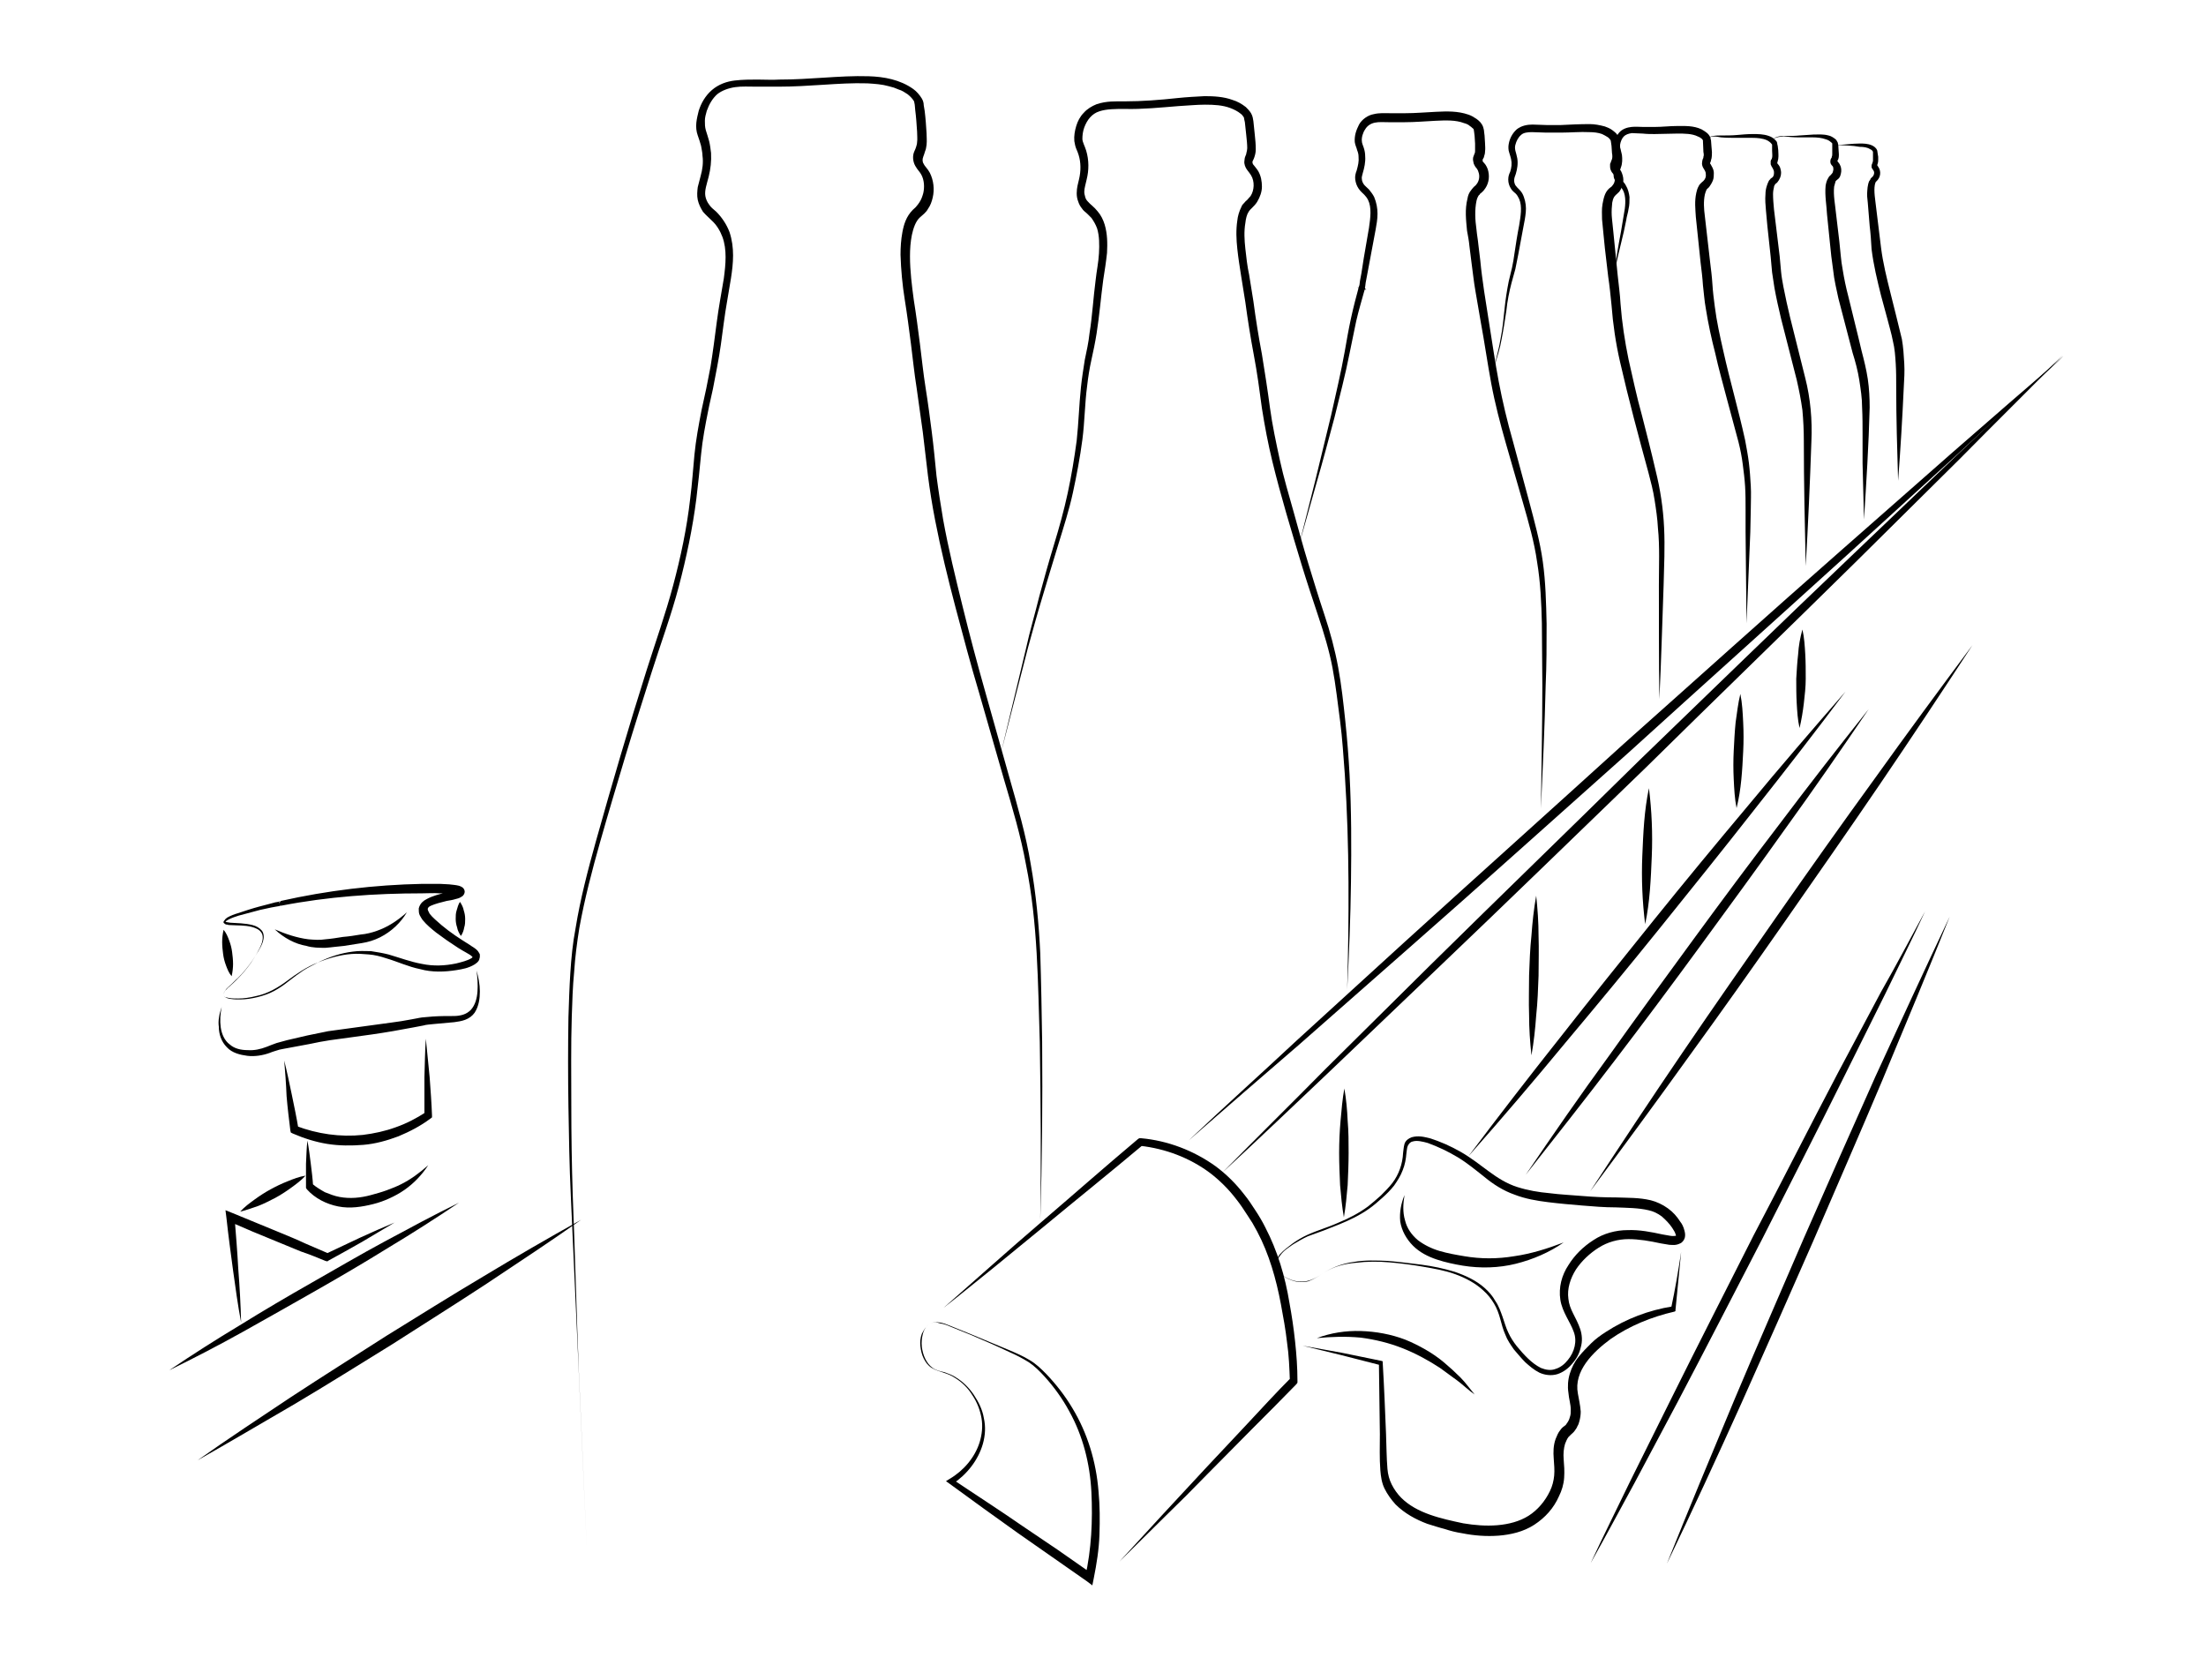 <?xml version="1.0" encoding="utf-8"?>
<!-- Generator: Adobe Illustrator 22.1.0, SVG Export Plug-In . SVG Version: 6.00 Build 0)  -->
<svg version="1.1" id="Слой_1" xmlns="http://www.w3.org/2000/svg" xmlns:xlink="http://www.w3.org/1999/xlink" x="0px" y="0px"
	 viewBox="0 0 465.7 354.7" enable-background="new 0 0 465.7 354.7" xml:space="preserve">
<g>
	<path d="M250.9,240.8c7.5-7.1,15.2-14,22.8-21.1l22.9-20.9c15.3-13.9,30.7-27.7,46-41.6c15.4-13.7,30.8-27.6,46.3-41.2l23.3-20.5
		c7.8-6.8,15.6-13.6,23.4-20.3c-7.5,7.1-15.2,14-22.8,21.1l-22.9,20.9c-15.3,13.9-30.7,27.7-46,41.6c-15.4,13.7-30.8,27.6-46.3,41.2
		l-23.3,20.5C266.5,227.2,258.7,234,250.9,240.8z"/>
</g>
<g>
	<path d="M258.1,247.5c7.2-7.3,14.6-14.6,21.8-21.9l22-21.8c14.7-14.5,29.5-28.8,44.2-43.3c14.8-14.3,29.6-28.7,44.5-42.9l22.4-21.4
		c7.5-7.1,15-14.2,22.5-21.2c-7.2,7.3-14.6,14.6-21.8,21.9l-22,21.8c-14.7,14.5-29.5,28.8-44.2,43.3c-14.8,14.3-29.6,28.7-44.5,42.9
		l-22.4,21.4C273.1,233.4,265.7,240.5,258.1,247.5z"/>
</g>
<g>
	<path d="M41.7,308.3c6.5-4.6,13.2-9,19.8-13.4c6.7-4.4,13.4-8.6,20.1-12.9c6.8-4.2,13.5-8.4,20.4-12.5c6.8-4.1,13.7-8.1,20.7-12
		c-6.5,4.6-13.2,9-19.8,13.4c-6.7,4.4-13.4,8.6-20.1,12.9c-6.8,4.2-13.5,8.4-20.4,12.5C55.5,300.3,48.6,304.4,41.7,308.3z"/>
</g>
<g>
	<path d="M35.7,289.3c4.9-3.3,9.9-6.5,14.9-9.5c5-3.1,10.1-6.1,15.2-9c5.1-2.9,10.2-5.9,15.4-8.7c5.2-2.8,10.4-5.6,15.7-8.2
		c-4.9,3.3-9.9,6.5-14.9,9.5c-5,3.1-10.1,6.1-15.2,9c-5.1,2.9-10.2,5.8-15.4,8.7C46.2,284,41,286.7,35.7,289.3z"/>
</g>
<g>
	<path d="M123.9,327.6l-1.7-37.6c-0.6-12.5-1.1-25-1.7-37.6c-0.3-6.3-0.4-12.5-0.5-18.8c-0.1-6.3-0.1-12.5,0-18.8
		c0.1-3.1,0.2-6.3,0.4-9.4c0.2-3.1,0.5-6.3,1.1-9.4c1-6.2,2.6-12.3,4.3-18.4c3.4-12.1,6.9-24.1,10.7-36.1c1.9-6,4-11.9,5.6-17.9
		c1.6-6,2.9-12.1,3.6-18.3c0.4-3.1,0.6-6.2,0.9-9.3c0.3-3.1,0.9-6.3,1.5-9.4c0.3-1.5,0.7-3.1,1-4.6c0.3-1.5,0.6-3,0.9-4.6
		c0.5-3.1,0.9-6.2,1.3-9.3c0.4-3.1,1-6.3,1.5-9.3c0.4-3,0.7-6.1-0.3-8.8c-0.5-1.3-1.2-2.5-2.3-3.5c-0.5-0.5-1.2-1.1-1.8-1.8
		c-0.5-0.8-0.9-1.6-1.1-2.5c-0.2-0.9-0.1-1.9,0-2.7c0.2-0.8,0.4-1.6,0.6-2.3c0.4-1.4,0.6-2.9,0.4-4.3c0-0.7-0.2-1.4-0.3-2.1
		c-0.2-0.7-0.4-1.4-0.7-2.2c-0.3-0.8-0.4-1.8-0.3-2.7c0.1-0.9,0.3-1.7,0.5-2.5c0.5-1.6,1.4-3.2,2.8-4.4c1.4-1.2,3.1-1.8,4.8-2
		c1.7-0.2,3.3-0.2,4.8-0.2c1.6,0,3.1,0.1,4.7,0c3.1,0,6.2-0.2,9.3-0.4c3.1-0.2,6.3-0.4,9.5-0.3c3.2,0.1,6.6,0.7,9.4,2.7
		c0.7,0.5,1.3,1.2,1.8,2c0.3,0.5,0.4,1,0.4,1.4c0.1,0.4,0.1,0.8,0.2,1.2c0.2,1.6,0.3,3.1,0.4,4.7c0,0.8,0.1,1.6,0,2.5
		c-0.1,0.5-0.1,0.9-0.3,1.3c-0.1,0.4-0.3,0.9-0.4,1.2c-0.2,0.5-0.2,1.1,0.1,1.5c0.2,0.5,0.9,1.1,1.3,1.9c0.8,1.6,1,3.5,0.6,5.2
		c-0.2,0.9-0.5,1.7-1,2.4c-0.2,0.4-0.5,0.7-0.8,1c-0.3,0.3-0.7,0.6-0.9,0.8c-0.9,0.8-1.4,2.3-1.7,3.7c-0.3,1.5-0.4,3-0.4,4.5
		c0,3.1,0.4,6.2,0.8,9.2c0.5,3.1,0.9,6.2,1.3,9.3c0.4,3.1,0.7,6.2,1.2,9.3c0.5,3.1,0.9,6.2,1.3,9.3c0.4,3.1,0.7,6.3,1,9.3
		c0.4,3.1,0.9,6.2,1.4,9.2c1.1,6.1,2.6,12.2,4.1,18.3c1.5,6.1,3.1,12.1,4.8,18.1l5.1,18.1c1.7,6,3.5,12.1,4.5,18.3
		c1.1,6.2,1.7,12.5,2,18.7c0.2,6.3,0.3,12.5,0.4,18.8c0.1,12.5,0,25.1-0.4,37.6c0.2-12.5,0.1-25.1-0.1-37.6
		c-0.4-12.5-0.4-25.1-2.9-37.4c-1.1-6.1-2.9-12.1-4.7-18.2l-5.2-18.1c-1.8-6-3.4-12.1-5-18.1c-1.6-6.1-3.1-12.2-4.3-18.4
		c-0.6-3.1-1.1-6.2-1.5-9.3c-0.4-3.1-0.7-6.2-1.1-9.3c-0.4-3.1-0.9-6.2-1.3-9.3c-0.5-3.1-0.8-6.2-1.2-9.3c-0.4-3.1-0.8-6.2-1.3-9.3
		c-0.5-3.1-0.8-6.3-0.9-9.5c0-1.6,0.1-3.2,0.4-4.8c0.3-1.6,0.8-3.3,2.2-4.7c0.3-0.3,0.6-0.5,0.8-0.8c0.2-0.2,0.4-0.5,0.6-0.8
		c0.4-0.6,0.6-1.2,0.8-1.9c0.3-1.3,0.2-2.8-0.4-3.9c-0.3-0.6-0.8-1-1.3-1.9c-0.5-0.9-0.6-2.1-0.2-3c0.2-0.4,0.3-0.7,0.4-1
		c0.1-0.3,0.2-0.7,0.2-1c0.1-0.6,0-1.4,0-2.2c-0.1-1.5-0.2-3.1-0.4-4.6c0-0.4-0.1-0.8-0.1-1.1c-0.1-0.4-0.1-0.7-0.2-0.8
		c-0.3-0.5-0.8-1-1.3-1.4c-0.6-0.4-1.2-0.8-1.9-1l-1-0.4l-1.1-0.3c-1.4-0.4-2.9-0.5-4.5-0.6c-3.1-0.1-6.2,0.1-9.3,0.3
		c-3.1,0.2-6.3,0.4-9.4,0.4c-1.6,0-3.2,0-4.7,0c-1.6,0-3.1-0.1-4.5,0.1c-1.4,0.2-2.8,0.7-3.8,1.5c-1,0.9-1.7,2.1-2.2,3.5
		c-0.2,0.7-0.4,1.4-0.4,2.1c0,0.7,0,1.3,0.2,2c0.2,0.7,0.5,1.5,0.7,2.3c0.2,0.8,0.3,1.7,0.4,2.5c0.1,1.7-0.1,3.4-0.5,5
		c-0.4,1.6-0.9,2.9-0.7,4.1c0.1,0.6,0.4,1.3,0.8,1.8c0.3,0.5,0.9,1,1.5,1.5c1.2,1.2,2.2,2.7,2.8,4.3c1.1,3.3,0.8,6.6,0.3,9.8
		c-0.5,3.2-1.1,6.2-1.5,9.3c-0.4,3.1-0.8,6.2-1.4,9.3c-0.3,1.6-0.6,3.1-0.9,4.7c-0.3,1.5-0.7,3-1,4.6c-0.6,3-1.2,6.1-1.5,9.2
		c-0.3,3.1-0.6,6.2-1,9.4c-0.8,6.3-2.1,12.4-3.7,18.5c-1.6,6.1-3.8,12-5.7,18c-1.9,6-3.8,11.9-5.6,17.9c-1.8,6-3.6,12-5.3,18
		c-1.7,6-3.3,12.1-4.4,18.2c-0.5,3.1-0.9,6.2-1.1,9.3c-0.3,3.1-0.4,6.2-0.5,9.4c-0.2,6.2-0.1,12.5-0.1,18.8c0,6.3,0.1,12.5,0.3,18.8
		c0.5,12.5,0.8,25.1,1.3,37.6L123.9,327.6z"/>
</g>
<g>
	<path d="M211.3,159l5.3-22.1c0.8-3.7,1.9-7.3,2.8-11c1-3.7,2-7.3,3.1-10.9c1.1-3.6,2.1-7.2,2.9-10.9c0.8-3.7,1.4-7.4,1.9-11.1
		c0.4-3.7,0.5-7.5,0.9-11.3c0.2-1.9,0.5-3.8,0.8-5.7c0.4-1.9,0.8-3.7,1-5.6c0.6-3.7,0.8-7.5,1.3-11.3c0.2-1.9,0.6-3.7,0.7-5.6
		c0.1-1.8,0.1-3.7-0.4-5.3c-0.3-0.8-0.7-1.5-1.2-2.2c-0.3-0.3-0.6-0.6-0.9-0.9c-0.3-0.3-0.8-0.6-1.1-1.1c-0.4-0.5-0.6-0.9-0.8-1.5
		c-0.2-0.5-0.3-1.1-0.3-1.7c0-1.2,0.3-2.1,0.5-3c0.4-1.7,0.4-3.5-0.1-5.1c-0.1-0.4-0.3-0.8-0.5-1.3c-0.2-0.5-0.3-1-0.4-1.6
		c-0.1-1.1,0.1-2.2,0.4-3.2c0.3-1,0.8-2,1.6-2.8c0.7-0.8,1.7-1.4,2.7-1.8c2.1-0.7,4-0.6,5.9-0.6c3.7,0,7.5-0.3,11.2-0.7
		c1.9-0.2,3.8-0.3,5.7-0.4c1.9,0,4,0.1,5.9,0.8c1,0.3,1.9,0.8,2.8,1.5c0.4,0.4,0.8,0.8,1.1,1.3c0.4,0.7,0.4,1.2,0.5,1.7
		c0.1,1,0.2,1.9,0.3,2.9c0.1,1,0.2,1.9,0.2,3c0,0.6-0.1,1.1-0.3,1.7c-0.1,0.3-0.2,0.5-0.3,0.7c-0.1,0.2-0.1,0.2-0.1,0.3
		c0,0.3,0.1,0.5,0.3,0.7c0.2,0.3,0.6,0.7,0.9,1.2c0.6,1,0.8,2.2,0.8,3.3c0,1.1-0.4,2.2-1,3.2c-0.3,0.5-0.7,0.9-1.1,1.3
		c-0.2,0.2-0.3,0.3-0.4,0.4c-0.1,0.1-0.2,0.3-0.3,0.4c-0.4,0.6-0.6,1.5-0.7,2.4c-0.3,1.7-0.2,3.6,0,5.4c0.2,1.8,0.4,3.7,0.8,5.5
		c0.3,1.9,0.6,3.8,0.9,5.6c0.5,3.8,1.1,7.5,1.8,11.2c0.6,3.7,1.2,7.5,1.7,11.3c0.5,3.7,1.3,7.4,2.1,11.1c0.8,3.7,1.9,7.3,2.9,10.9
		c1,3.6,2,7.3,3.1,10.9c1.1,3.6,2.2,7.2,3.4,10.8c1.2,3.6,2.2,7.3,2.9,11.1c0.7,3.8,1.1,7.5,1.5,11.3c0.4,3.8,0.7,7.6,0.9,11.3
		c0.4,7.6,0.4,15.2,0.3,22.7c-0.1,7.6-0.4,15.1-0.8,22.7c0.4-15.1,0.5-30.3-0.5-45.4c-0.3-3.8-0.5-7.5-1-11.3
		c-0.5-3.7-0.9-7.5-1.6-11.2c-0.7-3.7-1.8-7.3-3-10.9c-1.2-3.6-2.4-7.2-3.5-10.8c-2.2-7.3-4.4-14.5-6.2-21.9
		c-0.9-3.7-1.6-7.4-2.2-11.2c-0.5-3.8-1-7.5-1.7-11.2c-0.7-3.7-1.3-7.5-1.8-11.2c-0.3-1.9-0.6-3.7-0.9-5.6c-0.3-1.9-0.6-3.8-0.8-5.7
		c-0.2-1.9-0.3-3.9,0-5.9c0.1-1,0.4-2,0.9-3c0.1-0.3,0.3-0.5,0.5-0.7c0.2-0.2,0.4-0.5,0.6-0.6c0.3-0.3,0.5-0.6,0.8-0.9
		c0.8-1.2,0.9-3.1,0.1-4.4c-0.2-0.3-0.4-0.6-0.8-1.1c-0.4-0.5-0.7-1.3-0.6-1.9c0-0.3,0.1-0.8,0.2-1c0.1-0.3,0.2-0.4,0.2-0.6
		c0.1-0.4,0.2-0.8,0.2-1.1c0-0.8-0.1-1.8-0.2-2.7c-0.1-0.9-0.2-1.9-0.3-2.8c-0.1-0.4-0.2-0.9-0.2-1c-0.2-0.3-0.4-0.6-0.7-0.8
		c-0.6-0.5-1.4-0.9-2.2-1.2c-1.6-0.6-3.4-0.7-5.3-0.7c-1.8,0-3.7,0.2-5.6,0.3c-3.8,0.3-7.6,0.7-11.4,0.6c-1.9,0-3.8,0-5.3,0.5
		c-1.6,0.5-2.6,1.8-3.2,3.4c-0.3,0.8-0.4,1.7-0.4,2.4c0,0.7,0.5,1.5,0.8,2.5c0.6,2,0.6,4.1,0.1,6.1c-0.2,1-0.5,1.8-0.5,2.6
		c0,0.4,0.1,0.7,0.2,1.1c0.1,0.4,0.3,0.7,0.6,1c0.4,0.5,1.3,1.1,2,2c0.7,0.8,1.2,1.8,1.5,2.8c0.6,2,0.6,4,0.5,6
		c-0.2,1.9-0.5,3.8-0.8,5.7c-0.5,3.7-0.8,7.5-1.4,11.3c-0.3,1.9-0.7,3.8-1.1,5.6c-0.4,1.8-0.7,3.7-0.9,5.5c-0.5,3.7-0.5,7.5-1,11.3
		c-0.5,3.8-1.2,7.5-2,11.2c-0.8,3.7-2,7.4-3.1,11c-1.1,3.6-2.2,7.2-3.3,10.9c-1.1,3.6-2.1,7.3-3.1,10.9L211.3,159z"/>
</g>
<g>
	<path d="M274.3,114.8l3.4-13.5c1.1-4.5,2.2-9,3.3-13.6c1-4.5,2.1-9.1,2.9-13.6c0.4-2.3,0.8-4.6,1.3-6.9c0.5-2.3,1.1-4.6,1.7-6.8
		l1.3,0.4l0,0.1l0,0.1c1,0.3-1.6,0.1-1.3-0.1c0-0.2,0-0.2,0-0.2l0-0.1l0-0.1l0.1-0.4l0.1-0.8l0.3-1.6l0.5-3.2l1.1-6.4
		c0.3-2.1,0.6-4.3-0.2-5.9c-0.2-0.4-0.5-0.8-0.8-1.1c-0.3-0.3-0.8-0.7-1.2-1.3c-0.4-0.6-0.6-1.2-0.7-1.9c-0.1-0.7,0.1-1.4,0.3-1.9
		c0.3-1.1,0.5-1.9,0.4-2.9c0-0.5-0.1-0.9-0.3-1.4c-0.1-0.5-0.4-1-0.5-1.7c-0.1-1.4,0.3-2.5,0.9-3.7c0.6-1.1,1.9-2,3.1-2.2
		c1.2-0.3,2.4-0.2,3.5-0.2c1.1,0,2.1,0,3.2,0c2.1,0,4.3-0.2,6.5-0.3c2.2-0.1,4.5-0.2,6.8,0.6c0.6,0.2,1.1,0.5,1.7,0.9
		c0.3,0.2,0.5,0.4,0.8,0.7c0.1,0.1,0.2,0.3,0.3,0.4c0.1,0.2,0.2,0.3,0.3,0.6c0.1,0.4,0.2,0.7,0.2,1l0.1,0.8l0.1,1.6
		c0,0.6,0.1,1.1,0,1.8c0,0.4-0.1,0.7-0.2,1c0,0.2-0.1,0.3-0.2,0.5c-0.1,0.1-0.1,0.2-0.1,0.2c0,0,0,0.2,0,0.3c0,0.1,0.1,0.2,0.3,0.4
		c0.4,0.4,0.8,1.2,0.9,1.8c0.3,1.4,0,2.8-0.9,3.9c-0.2,0.3-0.5,0.5-0.7,0.7c-0.1,0.1-0.2,0.1-0.2,0.2c0,0.1-0.1,0.1-0.2,0.2
		c-0.2,0.3-0.4,0.7-0.5,1.2c-0.4,1.9-0.3,4,0,6.1c0.1,1.1,0.3,2.1,0.4,3.2l0.4,3.3c0.2,2.2,0.5,4.3,0.8,6.4l1,6.4
		c0.7,4.3,1.3,8.6,2.1,12.8c0.8,4.2,1.8,8.4,3,12.6l3.4,12.6c1.1,4.2,2.3,8.4,2.9,12.8c0.6,4.3,0.7,8.7,0.8,13.1c0,4.4,0,8.7-0.2,13
		c-0.2,8.7-0.6,17.4-1,26c0.1-8.7,0.3-17.4,0.3-26.1c0-4.3-0.1-8.7-0.1-13c-0.1-4.3-0.3-8.7-1-12.9c-0.6-4.3-1.8-8.4-3-12.6
		l-3.6-12.5c-1.2-4.2-2.3-8.4-3.1-12.7c-0.8-4.3-1.4-8.6-2.2-12.9l-1.1-6.4c-0.4-2.2-0.6-4.4-0.9-6.5l-0.4-3.2
		c-0.1-1.1-0.3-2.1-0.5-3.2c-0.2-2.2-0.5-4.4,0.1-6.8c0.1-0.6,0.3-1.2,0.8-1.8c0.2-0.3,0.5-0.6,0.7-0.8c0.2-0.1,0.3-0.3,0.4-0.4
		c0.5-0.6,0.7-1.5,0.5-2.3c-0.1-0.4-0.2-0.7-0.5-1.1c-0.2-0.2-0.4-0.5-0.6-1c-0.1-0.5-0.2-0.8-0.1-1.3c0.2-0.5,0.2-0.6,0.3-0.8
		c0.1-0.2,0.1-0.4,0.1-0.6c0-0.4,0-1,0-1.5l-0.1-1.6l-0.1-0.8c0-0.2-0.1-0.5-0.1-0.6c0,0,0-0.1-0.1-0.1c0-0.1-0.1-0.1-0.2-0.2
		c-0.1-0.1-0.3-0.3-0.5-0.4c-0.3-0.3-0.8-0.5-1.2-0.6c-1.8-0.7-3.9-0.6-6.1-0.5c-2.1,0.1-4.3,0.3-6.5,0.3c-1.1,0-2.2,0-3.3,0
		c-1.1,0-2.1-0.1-3,0.1c-0.9,0.2-1.6,0.7-2,1.4c-0.5,0.7-0.8,1.8-0.7,2.5c0,0.4,0.2,0.8,0.4,1.4c0.2,0.6,0.3,1.2,0.3,1.8
		c0.1,1.2-0.2,2.5-0.5,3.5c-0.1,0.5-0.3,0.9-0.2,1.3c0,0.4,0.2,0.8,0.4,1.1c0.2,0.3,0.6,0.6,1.1,1.1c0.4,0.5,0.8,1,1.1,1.6
		c0.5,1.2,0.7,2.4,0.7,3.5c0,1.2-0.2,2.3-0.4,3.4l-1.2,6.4l-0.6,3.2l-0.3,1.6l-0.1,0.8l-0.1,0.4l0,0.1l0,0c0,0,0,0,0-0.1
		c0.2-0.1-2.2-0.4-1.3-0.1c0,0,0,0,0,0l0-0.1l1.3,0.4c-0.6,2.2-1.3,4.5-1.8,6.7c-0.5,2.3-0.9,4.5-1.4,6.8c-0.9,4.6-2.1,9.1-3.2,13.6
		c-1.2,4.5-2.4,9-3.7,13.5L274.3,114.8z"/>
</g>
<g>
	<path d="M315.5,77.3c0.4-2,1-3.9,1.3-5.9c0.4-2,0.6-4,0.8-6c0.2-2,0.5-4,0.9-6l0.7-2.9c0.2-1,0.4-2,0.5-2.9c0.3-2,0.6-4,1-6
		c0.3-1.9,0.7-4,0-5.6c-0.2-0.4-0.4-0.8-0.7-1.1c-0.3-0.3-0.8-0.6-1.1-1.2c-0.3-0.5-0.5-1.1-0.5-1.8c0-0.7,0.2-1.2,0.4-1.6
		c0.3-0.9,0.4-1.8,0.2-2.7c-0.1-0.4-0.2-0.8-0.4-1.4c-0.2-0.5-0.2-1.3-0.1-1.8c0.2-1.1,0.7-2.2,1.7-3.1c1-0.8,2.3-1,3.3-1
		c1.1,0,2.1,0.1,3,0.1c1,0,2,0,3,0c2-0.1,4-0.2,6.1-0.2c1,0,2.1,0.2,3.2,0.5c0.5,0.2,1.1,0.4,1.6,0.8c0.5,0.4,1,0.7,1.3,1.5
		c0.2,0.5,0.2,0.7,0.2,1l0.1,0.8l0.1,1.5c0,0.5,0.1,1-0.1,1.7c-0.1,0.3-0.2,0.6-0.3,0.9c-0.1,0.1-0.1,0.2-0.1,0.2s0,0.1,0,0.1
		c0,0.1,0,0.1,0.1,0.2c0.1,0.2,0.3,0.4,0.5,0.7c0.3,0.6,0.5,1.3,0.5,1.9c0,0.6-0.2,1.3-0.5,1.9c-0.2,0.3-0.3,0.6-0.6,0.8
		c-0.1,0.1-0.2,0.2-0.3,0.3c-0.1,0.1-0.3,0.2-0.3,0.3c-0.4,0.3-0.7,1.3-0.7,2.1c-0.1,0.9-0.1,1.9,0,2.8c0.1,1,0.2,1.9,0.3,2.9l0.3,3
		l0.6,6c0.2,2,0.5,4,0.6,6c0.3,4,0.9,7.9,1.7,11.8c0.9,3.9,1.7,7.8,2.8,11.7c1,3.9,2,7.8,2.9,11.7c0.5,2,0.9,4,1.2,6
		c0.3,2,0.5,4,0.6,6.1c0.2,4.1,0,8.1-0.1,12.1c-0.3,8-0.5,16.1-0.9,24.1c-0.1-8.1-0.1-16.1-0.1-24.1c0-4,0.2-8.1-0.2-12
		c-0.1-2-0.4-4-0.7-5.9c-0.3-2-0.8-3.9-1.3-5.8c-2.1-7.7-4.2-15.5-6-23.4c-0.9-3.9-1.5-8-1.8-12c-0.2-2-0.4-4-0.7-6l-0.7-6l-0.3-3
		c-0.1-1-0.2-2-0.3-3.1c0-1-0.1-2.1,0.1-3.2c0.1-0.5,0.2-1.1,0.4-1.7c0.2-0.6,0.5-1.2,1.1-1.7c0.2-0.1,0.2-0.2,0.3-0.2
		c0.1-0.1,0.1-0.1,0.2-0.2c0.1-0.1,0.2-0.3,0.3-0.4c0.2-0.3,0.3-0.7,0.3-1c0-0.4-0.1-0.7-0.2-1c-0.1-0.1-0.2-0.3-0.4-0.5
		c-0.2-0.3-0.4-0.7-0.4-1.2c0-0.2,0-0.4,0-0.6c0.1-0.2,0.2-0.4,0.2-0.5c0.1-0.2,0.1-0.3,0.2-0.5c0.1-0.3,0.1-0.8,0-1.3l-0.1-1.5
		l-0.1-0.7c0-0.2-0.1-0.5-0.1-0.5c-0.1-0.1-0.3-0.5-0.7-0.7c-0.3-0.2-0.7-0.4-1.1-0.6c-0.8-0.3-1.8-0.4-2.7-0.4
		c-1.9-0.1-3.9,0.1-6,0.1c-1,0-2,0-3.1,0c-1,0-2-0.1-3-0.1c-0.9,0-1.8,0.1-2.3,0.6c-0.6,0.5-1,1.3-1.2,2.1c-0.1,0.4-0.1,0.7,0,1.2
		c0.1,0.4,0.3,1,0.4,1.6c0.2,1.1,0,2.3-0.3,3.3c-0.4,1-0.5,1.6-0.1,2.4c0.2,0.3,0.5,0.6,0.9,1c0.4,0.4,0.7,0.9,0.9,1.5
		c0.4,1.1,0.5,2.2,0.4,3.2c-0.1,1.1-0.3,2.1-0.5,3.1c-0.4,2-0.7,3.9-1.1,5.9c-0.2,1-0.4,2-0.6,3l-0.8,2.9c-0.5,1.9-0.9,3.9-1.1,5.9
		c-0.3,2-0.6,4-1,6C316.7,73.4,316.1,75.3,315.5,77.3z"/>
</g>
<g>
	<path d="M340.6,58.4c0.5-3.2,1-6.4,1.6-9.5l0.4-2.4c0.1-0.8,0.3-1.6,0.4-2.4c0.2-1.5,0.2-3.2-0.6-4.3c-0.2-0.3-0.4-0.5-0.8-0.8
		c-0.3-0.3-0.6-0.8-0.8-1.2c-0.2-0.5-0.2-1-0.1-1.5c0.1-0.5,0.2-0.8,0.3-1.2c0.2-0.7,0.2-1.4,0.1-2.1c-0.1-0.4-0.2-0.7-0.3-1.1
		c-0.1-0.4-0.2-1-0.1-1.4c0.1-0.9,0.5-1.8,1.1-2.5c0.7-0.8,1.7-1.1,2.6-1.2c0.9-0.1,1.7,0,2.5,0c0.8,0,1.6,0,2.4,0
		c1.6,0,3.2-0.2,4.8-0.2c1.6,0,3.4-0.1,5.1,0.7c0.4,0.2,0.8,0.5,1.2,0.8c0.2,0.2,0.4,0.4,0.5,0.6c0,0.1,0.1,0.1,0.1,0.2
		c0.1,0.1,0.1,0.2,0.1,0.3c0,0.2,0.1,0.3,0.1,0.4c0.1,0.9,0.1,1.7,0.2,2.5c0,0.4,0,0.9-0.1,1.4c-0.1,0.2-0.1,0.5-0.2,0.7
		c-0.1,0.2,0,0.1-0.1,0.2c0,0.1,0,0,0,0.1c0.1,0.1,0.2,0.3,0.3,0.5c0.3,0.5,0.5,1,0.5,1.5c0,0.5,0,1.1-0.2,1.6
		c-0.2,0.5-0.5,1-0.8,1.4c-0.5,0.5-0.5,0.4-0.6,0.7c-0.1,0.2-0.2,0.5-0.3,0.9c-0.3,1.4-0.2,3,0,4.5l1.1,9.6c0.2,1.6,0.4,3.2,0.5,4.8
		c0.1,1.6,0.3,3.2,0.5,4.7c0.4,3.2,1.1,6.3,1.8,9.4c1.4,6.3,3.2,12.4,4.6,18.8c0.3,1.6,0.6,3.2,0.8,4.8c0.2,1.6,0.3,3.2,0.4,4.9
		c0.1,1.6,0,3.3,0,4.9l-0.1,4.8c-0.3,6.4-0.5,12.9-0.8,19.3c-0.1-6.4-0.1-12.9-0.2-19.3l0-4.8c0-1.6,0-3.2-0.1-4.8
		c-0.1-1.6-0.3-3.2-0.5-4.7c-0.2-1.6-0.5-3.1-0.9-4.7c-0.8-3.1-1.7-6.2-2.5-9.3c-0.8-3.1-1.7-6.2-2.4-9.4c-0.8-3.1-1.5-6.3-2-9.5
		c-0.3-1.6-0.4-3.3-0.6-4.9c-0.1-1.6-0.3-3.2-0.5-4.8l-1-9.6c-0.1-1.7-0.3-3.3,0.1-5.1c0.1-0.4,0.2-0.9,0.5-1.4c0.2-0.5,0.9-1,1-1.1
		c0.4-0.4,0.6-0.9,0.5-1.5c0-0.3-0.1-0.5-0.2-0.7l-0.3-0.5c-0.2-0.3-0.3-0.7-0.3-1c0-0.3,0.1-0.8,0.2-1c0.1-0.1,0.1-0.3,0.1-0.4
		c0.1-0.2,0.1-0.6,0-1c0-0.8-0.1-1.6-0.1-2.3c0.1-0.3-0.5-0.8-1.1-1c-1.2-0.6-2.8-0.6-4.3-0.6c-1.6,0-3.2,0.1-4.8,0.1
		c-0.8,0-1.6,0-2.5-0.1c-0.8,0-1.6-0.1-2.3-0.1c-0.7,0.1-1.3,0.3-1.7,0.7c-0.4,0.4-0.7,1.1-0.8,1.8c-0.1,0.3,0,0.6,0.1,0.9
		c0.1,0.3,0.2,0.8,0.3,1.2c0.1,0.9,0.1,1.8-0.2,2.6c-0.3,0.9-0.5,1.4-0.3,2c0.1,0.3,0.2,0.6,0.5,0.8c0.3,0.3,0.6,0.6,0.8,1
		c0.5,0.8,0.7,1.7,0.8,2.5c0,0.9,0,1.7-0.2,2.5c-0.1,0.8-0.4,1.6-0.5,2.4l-0.5,2.4C342,52.1,341.3,55.2,340.6,58.4z"/>
</g>
<g>
	<path d="M360.2,29.4c0.4-0.4,0.9-0.6,1.5-0.7c0.6-0.1,1.1-0.1,1.7-0.1c1.1,0,2.2,0,3.3-0.1c1.1-0.1,2.2-0.2,3.3-0.2
		c1.1,0,2.3,0,3.4,0.4c0.6,0.2,1.1,0.5,1.6,1.1c0.1,0.1,0.2,0.4,0.2,0.6c0,0.2,0.1,0.3,0.1,0.5l0.1,0.8c0,0.6,0.1,1.1,0,1.8
		c0,0.2-0.1,0.3-0.1,0.5c-0.1,0.2-0.1,0.4-0.1,0.4c0,0,0,0.1,0,0.1c0,0,0,0,0.1,0.1c0.1,0.1,0.4,0.5,0.5,0.8
		c0.1,0.3,0.2,0.7,0.2,1.1c0,0.7-0.3,1.4-0.8,2c-0.1,0.1-0.3,0.3-0.4,0.3c0,0.1-0.1,0.1-0.1,0.2c-0.1,0.1-0.2,0.3-0.2,0.5
		c-0.1,0.4-0.2,0.9-0.2,1.5c0,1,0.1,2.1,0.2,3.2l0.4,3.3l0.8,6.6l0.3,3.3c0.1,1.1,0.3,2.1,0.5,3.2c0.4,2.1,0.9,4.3,1.4,6.4l3.2,12.8
		c1.1,4.3,1.5,8.9,1.3,13.3c-0.3,8.8-0.7,17.6-1.2,26.4c-0.2-8.8-0.4-17.6-0.4-26.4c0-2.2-0.1-4.3-0.3-6.5c-0.3-2.2-0.7-4.2-1.2-6.4
		L376,67.3c-0.5-2.1-1-4.3-1.4-6.5c-0.2-1.1-0.3-2.2-0.5-3.3c-0.1-1.1-0.2-2.2-0.3-3.3l-0.7-6.5l-0.3-3.3c-0.1-1.1-0.2-2.3-0.1-3.4
		c0-0.6,0.1-1.2,0.3-1.8c0.1-0.3,0.2-0.6,0.4-1c0.1-0.2,0.3-0.3,0.4-0.5c0.1-0.1,0.2-0.1,0.3-0.2c0.3-0.2,0.4-0.6,0.4-1
		c0-0.2,0-0.4-0.1-0.6c-0.1-0.2-0.1-0.3-0.3-0.6c-0.1-0.1-0.2-0.4-0.3-0.6c0-0.2,0-0.4,0-0.7c0.1-0.3,0.1-0.3,0.2-0.4
		c0-0.1,0.1-0.2,0.1-0.3c0.1-0.4,0-1,0-1.5l0-0.8c0-0.1,0-0.3,0-0.4c0-0.1,0-0.1-0.1-0.2c-0.2-0.3-0.6-0.6-1-0.8
		c-0.9-0.4-2-0.5-3.1-0.5c-1.1,0-2.2,0-3.3,0c-1.1,0-2.2,0-3.3-0.1C362.3,28.8,361.1,28.6,360.2,29.4z"/>
</g>
<g>
	<path d="M374.2,29.5c0.7-0.8,1.9-0.8,2.8-0.8c1,0,2,0,2.9-0.1l3-0.2c1,0,2-0.1,3.1,0.2c0.5,0.1,1,0.4,1.5,0.8
		c0.1,0.1,0.2,0.2,0.3,0.4c0,0.1,0.1,0.1,0.1,0.2c0.1,0.1,0.1,0.2,0.1,0.3c0.1,0.3,0.1,0.6,0.1,0.8c0,0.5,0.1,1,0.1,1.5
		c0,0.2,0,0.6-0.1,0.9c0,0.1-0.1,0.3-0.2,0.4c0,0.1,0,0,0,0.1c0,0.1,0,0,0.2,0.3c0.2,0.2,0.4,0.6,0.5,0.9c0.2,0.7,0.1,1.3-0.1,1.9
		c-0.1,0.3-0.3,0.6-0.6,0.8c-0.3,0.3-0.3,0.2-0.4,0.4c-0.1,0.3-0.2,0.7-0.3,1.1c-0.2,1.8,0.2,3.7,0.4,5.7l0.7,5.9c0.1,1,0.2,2,0.3,3
		c0.1,1,0.2,1.9,0.4,2.9c0.3,1.9,0.7,3.8,1.2,5.7c0.9,3.8,1.9,7.6,2.8,11.5c0.5,1.9,1,3.9,1.3,5.9c0.3,2,0.4,4.1,0.4,6
		c-0.2,7.9-0.7,15.8-1.2,23.7c-0.1-4-0.2-7.9-0.3-11.9l0-5.9c0-2,0-4-0.1-5.9c0-2-0.3-3.8-0.6-5.8c-0.3-1.9-0.8-3.8-1.4-5.7
		c-1-3.8-2-7.7-3-11.5c-0.4-1.9-0.9-3.9-1.1-5.9c-0.1-1-0.3-2-0.4-3l-0.3-2.9l-0.6-5.9c-0.1-2-0.5-4-0.3-6.1
		c0.1-0.5,0.2-1.1,0.6-1.7c0.1-0.3,0.6-0.6,0.6-0.7c0.1-0.1,0.2-0.2,0.3-0.4c0.1-0.3,0.2-0.7,0.1-1c0-0.2-0.1-0.3-0.2-0.4
		c-0.1-0.1-0.2-0.2-0.3-0.4c-0.1-0.2-0.1-0.4-0.1-0.6c0-0.2,0.1-0.5,0.2-0.6c0.1-0.1,0.1-0.2,0.1-0.3c0.1-0.2,0.1-0.3,0.1-0.6
		c0-0.5,0-1,0-1.5c0-0.2,0-0.5,0-0.7c0,0,0-0.1,0,0c0,0,0-0.1-0.1-0.1c0-0.1-0.1-0.1-0.2-0.2c-0.3-0.3-0.7-0.5-1.1-0.6
		c-0.8-0.3-1.8-0.4-2.8-0.4l-3,0c-1,0-2-0.1-3-0.2C376,28.9,375,28.8,374.2,29.5z"/>
</g>
<g>
	<path d="M387.6,30.6c1.7,0,3.3-0.3,5-0.3c0.8,0,1.7,0,2.6,0.4c0.4,0.2,0.9,0.5,1.1,1.1c0.1,0.5,0.1,0.9,0.2,1.3c0,0.2,0,0.4,0,0.6
		c0,0.2,0,0.5-0.1,0.8c0,0.1-0.1,0.3-0.1,0.3c0,0,0,0,0,0.1c0,0,0,0,0.2,0.3c0.7,1,0.5,2.3-0.4,3.1c-0.3,0.2-0.4,1.1-0.4,1.8
		c0,0.8,0.1,1.6,0.2,2.4l0.6,4.9c0.2,1.6,0.4,3.4,0.6,4.9c0.4,3.2,1.2,6.4,2,9.6l1.2,4.8c0.4,1.6,0.8,3.2,1.2,4.9
		c0.3,1.7,0.4,3.4,0.5,5.1c0.1,1.7,0,3.3-0.1,5c-0.3,6.6-0.7,13.2-1.2,19.8c-0.2-6.6-0.4-13.2-0.4-19.8c0-1.7,0-3.3-0.1-4.9
		c-0.1-1.6-0.2-3.2-0.6-4.8c-0.3-1.6-0.8-3.2-1.2-4.8l-1.3-4.8c-0.8-3.2-1.6-6.5-2-9.8c-0.1-1.7-0.2-3.3-0.4-4.9l-0.4-4.9
		c-0.1-0.8-0.2-1.7-0.1-2.6c0-0.4,0.1-0.9,0.2-1.4c0.1-0.2,0.1-0.5,0.3-0.7c0.1-0.1,0.2-0.3,0.2-0.4c0.1-0.1,0.3-0.3,0.3-0.3
		c0.4-0.3,0.6-1,0.3-1.4l-0.2-0.3c-0.1-0.1-0.2-0.3-0.2-0.5c0-0.2,0-0.4,0.1-0.6c0.1-0.2,0.1-0.2,0.1-0.3c0.1-0.2,0.1-0.3,0.1-0.4
		l0-0.6c0-0.4,0-0.8,0-1.2c0-0.2-0.3-0.5-0.6-0.6c-0.6-0.4-1.4-0.5-2.2-0.5C391,30.7,389.3,30.7,387.6,30.6z"/>
</g>
<g>
	<path d="M406.4,192.4c-2.7,5.8-5.6,11.6-8.4,17.4l-8.6,17.3c-5.7,11.5-11.6,23-17.4,34.5c-5.9,11.4-11.8,22.9-17.8,34.3l-9.1,17.1
		c-3.1,5.7-6.1,11.3-9.3,17c2.7-5.8,5.6-11.6,8.4-17.4l8.6-17.3c5.7-11.5,11.6-23,17.4-34.5c6-11.4,11.8-22.9,17.8-34.3l9.1-17.1
		C400.3,203.8,403.3,198.1,406.4,192.4z"/>
</g>
<g>
	<path d="M411.6,193.5c-4.6,11.5-9.4,23-14.2,34.5c-4.8,11.4-9.8,22.8-14.7,34.2c-5,11.4-10,22.7-15.1,34.1
		c-5.1,11.3-10.3,22.6-15.7,33.8c4.6-11.5,9.4-23,14.2-34.5c4.8-11.4,9.8-22.8,14.7-34.2c5-11.4,10-22.7,15.1-34.1
		C401.1,216,406.3,204.7,411.6,193.5z"/>
</g>
<g>
	<path d="M335.7,251.5c6.4-9.8,12.9-19.6,19.5-29.3c6.6-9.7,13.3-19.3,20-28.9c6.7-9.6,13.5-19.2,20.4-28.7
		c6.8-9.5,13.8-19,20.8-28.4c-6.4,9.8-12.9,19.6-19.5,29.3c-6.6,9.7-13.3,19.3-20,28.9c-6.7,9.6-13.5,19.2-20.4,28.7
		C349.6,232.7,342.7,242.1,335.7,251.5z"/>
</g>
<g>
	<path d="M322.1,248c5.7-8.4,11.5-16.8,17.5-25c5.9-8.3,11.9-16.5,17.9-24.7c6-8.2,12.1-16.4,18.3-24.5c6.1-8.1,12.4-16.2,18.7-24.1
		c-5.7,8.4-11.5,16.8-17.5,25.1c-5.9,8.3-11.9,16.5-17.9,24.7c-6,8.2-12.1,16.4-18.3,24.5C334.7,232,328.4,240,322.1,248z"/>
</g>
<g>
	<path d="M310,244.1c6.3-8.4,12.8-16.8,19.3-25c6.5-8.3,13.1-16.5,19.7-24.7c6.6-8.2,13.3-16.3,20.1-24.4c6.7-8.1,13.6-16.1,20.5-24
		c-6.3,8.4-12.8,16.8-19.3,25c-6.5,8.3-13.1,16.5-19.7,24.7c-6.6,8.2-13.3,16.3-20.1,24.4C323.8,228.2,317,236.2,310,244.1z"/>
</g>
<g>
	<path d="M283.8,229.8c0.4,2.3,0.6,4.5,0.7,6.8c0.2,2.3,0.2,4.5,0.2,6.8c0,2.3-0.1,4.5-0.2,6.8c-0.2,2.3-0.4,4.5-0.8,6.8
		c-0.4-2.3-0.6-4.5-0.8-6.8c-0.1-2.3-0.2-4.5-0.2-6.8c0-2.3,0.1-4.5,0.3-6.8C283.2,234.3,283.4,232,283.8,229.8z"/>
</g>
<g>
	<path d="M324.3,189.1c0.3,2.8,0.5,5.6,0.5,8.5c0.1,2.8,0,5.6,0,8.4c-0.1,2.8-0.2,5.6-0.5,8.4c-0.2,2.8-0.5,5.6-1,8.4
		c-0.3-2.8-0.5-5.6-0.5-8.5c-0.1-2.8,0-5.6,0-8.4c0.1-2.8,0.2-5.6,0.5-8.4C323.5,194.7,323.8,191.9,324.3,189.1z"/>
</g>
<g>
	<path d="M348.1,166.4c0.3,2.4,0.5,4.8,0.6,7.2c0.1,2.4,0.1,4.8,0,7.2c-0.1,2.4-0.2,4.8-0.4,7.2c-0.2,2.4-0.5,4.8-1,7.1
		c-0.3-2.4-0.5-4.8-0.6-7.2c-0.1-2.4-0.1-4.8,0-7.2c0.1-2.4,0.2-4.8,0.4-7.2C347.3,171.1,347.6,168.8,348.1,166.4z"/>
</g>
<g>
	<path d="M367.4,146.5c0.4,2,0.5,4,0.6,6.1c0.1,2,0.1,4,0,6c-0.1,2-0.2,4-0.4,6c-0.2,2-0.5,4-1,6c-0.4-2-0.5-4-0.6-6.1
		c-0.1-2-0.1-4,0-6c0.1-2,0.2-4,0.4-6C366.7,150.5,366.9,148.5,367.4,146.5z"/>
</g>
<g>
	<path d="M380.5,132.9c0.4,1.7,0.5,3.5,0.6,5.2c0.1,1.7,0.1,3.5,0.1,5.2c0,1.7-0.2,3.5-0.4,5.2c-0.2,1.7-0.5,3.5-0.9,5.2
		c-0.4-1.7-0.5-3.5-0.6-5.2c-0.1-1.7-0.1-3.5-0.1-5.2c0.1-1.7,0.2-3.5,0.4-5.2C379.7,136.4,380,134.7,380.5,132.9z"/>
</g>
<g>
	<path d="M196.2,279.5c0.7-0.4,1.5-0.4,2.2-0.3c0.7,0.1,1.5,0.4,2.2,0.7l4.2,1.7c2.8,1.2,5.6,2.3,8.4,3.5c1.4,0.6,2.8,1.2,4.1,2
		c1.4,0.8,2.5,1.9,3.5,2.9c2.1,2.2,4,4.6,5.6,7.3c3.2,5.3,5,11.3,5.5,17.5c0.3,3.1,0.3,6.1,0.2,9.2c-0.1,3.1-0.6,6.2-1.2,9.2
		l-0.3,1.5l-1.2-0.9l-7.3-5.1c-2.4-1.7-4.9-3.4-7.3-5.1c-4.8-3.4-9.6-6.9-14.4-10.4l-0.7-0.5l0.8-0.5c2.9-1.7,5.3-4.5,6.3-7.7
		c0.5-1.6,0.7-3.4,0.4-5.1c-0.3-1.7-0.9-3.3-1.9-4.8c-0.9-1.5-2.2-2.8-3.7-3.7c-0.7-0.5-1.5-0.8-2.4-1.1c-0.8-0.3-1.7-0.5-2.5-1
		c-0.8-0.5-1.3-1.2-1.7-2c-0.4-0.8-0.6-1.7-0.7-2.6c-0.1-0.9,0-1.8,0.3-2.6C195,280.8,195.5,280,196.2,279.5z M196.2,279.5
		c-0.7,0.5-1.2,1.3-1.4,2.2c-0.2,0.8-0.3,1.7-0.2,2.6c0.2,1.7,0.9,3.5,2.3,4.5c0.7,0.5,1.6,0.7,2.5,0.9c0.8,0.3,1.7,0.6,2.4,1.1
		c1.5,0.9,2.8,2.2,3.8,3.7c1,1.5,1.8,3.1,2.1,4.9c0.4,1.8,0.3,3.6-0.2,5.4c-1,3.5-3.4,6.5-6.4,8.5l0-1c4.9,3.3,9.9,6.5,14.8,9.9
		c2.5,1.7,4.9,3.3,7.4,5l7.3,5.1l-1.5,0.6c1.3-5.8,1.6-11.9,1.3-17.9c-0.3-6-1.8-11.9-4.7-17.1c-1.4-2.6-3.2-5.1-5.2-7.3
		c-1-1.1-2.1-2.2-3.3-3c-1.3-0.8-2.6-1.5-4-2.1c-2.7-1.3-5.5-2.5-8.3-3.7l-4.2-1.7c-0.7-0.3-1.4-0.6-2.2-0.7
		C197.7,279.1,196.9,279.1,196.2,279.5z"/>
</g>
<g>
	<path d="M199.2,276.1c3.4-3,6.8-6,10.2-9c3.4-3,6.8-6,10.2-8.9c6.9-5.9,13.7-11.9,20.6-17.7l0.3-0.2l0.4,0
		c5.6,0.5,11.1,2.6,15.7,5.9c2.3,1.7,4.3,3.7,6,5.9c0.9,1.1,1.7,2.3,2.4,3.4c0.8,1.2,1.5,2.4,2.1,3.6c2.6,5,4.2,10.4,5.1,15.9
		c0.5,2.7,0.9,5.4,1.2,8.2c0.3,2.8,0.5,5.5,0.5,8.3l0,0.4l-0.2,0.3c-3.1,3.2-6.2,6.3-9.3,9.4l-9.3,9.4c-3.1,3.2-6.2,6.3-9.4,9.4
		c-3.1,3.1-6.3,6.2-9.4,9.3c3-3.3,6-6.5,9-9.8c3-3.2,6-6.5,9-9.7l9.1-9.7c3-3.2,6-6.5,9.1-9.6l-0.2,0.6c-0.1-2.7-0.2-5.4-0.6-8.1
		c-0.3-2.7-0.8-5.4-1.3-8.1c-1-5.3-2.5-10.6-5-15.3l-1-1.8l-1.1-1.7c-0.7-1.1-1.5-2.3-2.3-3.3c-1.6-2.1-3.5-4-5.6-5.6
		c-4.3-3.2-9.4-5.1-14.7-5.7l0.6-0.2c-6.9,5.8-14,11.5-21,17.3c-3.5,2.9-7,5.7-10.5,8.6C206.3,270.4,202.8,273.3,199.2,276.1z"/>
</g>
<g>
	<path d="M279.3,268.8c2-1.3,4.3-2.1,6.6-2.4c2.3-0.4,4.7-0.3,7.1-0.2c2.4,0.2,4.7,0.5,7.1,0.8c2.3,0.3,4.7,0.8,7,1.5
		c2.3,0.8,4.5,1.8,6.3,3.4c0.9,0.8,1.7,1.7,2.3,2.8c0.7,1,1.1,2.2,1.5,3.3c0.4,1.1,0.7,2.3,1.2,3.3c0.5,1.1,1.1,2,1.8,2.9
		c1.5,1.8,3.1,3.6,5.1,4.6c1,0.4,2.1,0.6,3.1,0.2c1-0.3,1.9-1,2.6-1.9c1.4-1.7,2-4,1.2-6c-0.7-2-2.4-4.1-2.8-6.7
		c-0.4-2.6,0.3-5.2,1.7-7.3c1.3-2.1,3.1-3.9,5.3-5.3c2.1-1.4,4.7-2.1,7.2-2.1c2.5-0.1,5,0.4,7.3,0.9c0.6,0.1,1.1,0.2,1.7,0.3
		c0.5,0.1,1.1,0,1.2,0c0,0,0,0,0,0c0-0.1,0-0.2-0.1-0.4c-0.1-0.4-0.4-0.8-0.7-1.3c-0.6-0.9-1.4-1.7-2.2-2.4
		c-0.8-0.6-1.8-1.1-2.8-1.3c-2.1-0.5-4.5-0.5-6.9-0.6c-2.4,0-4.8-0.2-7.2-0.4c-2.4-0.2-4.7-0.4-7.1-0.7c-2.4-0.3-4.8-0.7-7.1-1.6
		c-2.3-0.8-4.5-2.2-6.3-3.7c-1.9-1.5-3.7-3-5.7-4.2c-2-1.2-4.1-2.2-6.3-3c-1.1-0.3-2.3-0.6-3.2-0.3c-0.5,0.1-0.8,0.5-1,0.9
		c-0.2,0.4-0.2,1-0.3,1.6c-0.1,1.2-0.3,2.4-0.8,3.6c-0.4,1.1-1.1,2.2-1.8,3.2c-0.8,1-1.6,1.8-2.5,2.6c-0.9,0.8-1.8,1.6-2.8,2.3
		c-2,1.4-4.1,2.4-6.3,3.3c-1.1,0.4-2.2,0.9-3.3,1.3c-1.1,0.4-2.2,0.8-3.3,1.2c-1.1,0.5-2.1,1.1-3.1,1.7c-1,0.7-2,1.3-2.7,2.3
		c-0.4,0.5-0.7,1-0.8,1.6c-0.1,0.6,0.1,1.2,0.4,1.7c0.6,1,1.7,1.6,2.8,2c1.1,0.4,2.3,0.5,3.5,0.2
		C277.3,270.1,278.3,269.5,279.3,268.8z M279.3,268.8c-1,0.7-2,1.3-3.2,1.6c-1.1,0.3-2.4,0.2-3.5-0.2c-1.1-0.4-2.2-1-2.8-2.1
		c-0.3-0.5-0.5-1.1-0.4-1.7c0.1-0.6,0.4-1.1,0.8-1.6c0.8-0.9,1.8-1.6,2.7-2.3c1-0.7,2-1.3,3.1-1.8c1.1-0.5,2.2-0.9,3.3-1.3
		c1.1-0.4,2.2-0.8,3.3-1.3c2.2-0.9,4.3-2,6.2-3.4c0.9-0.7,1.8-1.5,2.7-2.3c0.8-0.8,1.7-1.7,2.4-2.6c1.4-1.8,2.2-4.1,2.3-6.4
		c0.1-0.6,0.1-1.2,0.3-1.9c0.2-0.7,0.9-1.2,1.5-1.4c1.4-0.4,2.6-0.1,3.8,0.2c2.3,0.7,4.5,1.7,6.6,2.9c2.1,1.2,4,2.7,5.9,4.1
		c1.9,1.4,3.8,2.6,6,3.3c2.2,0.7,4.5,1.1,6.8,1.3c2.3,0.3,4.7,0.4,7,0.6c2.4,0.2,4.7,0.3,7.1,0.3c2.4,0.1,4.8,0,7.3,0.6
		c1.2,0.3,2.5,0.9,3.6,1.7c1.1,0.8,1.9,1.7,2.6,2.8c0.4,0.5,0.7,1.1,0.9,1.9c0.1,0.4,0.2,0.8,0.1,1.4c-0.1,0.5-0.5,1.1-1,1.3
		c-1,0.5-1.7,0.3-2.3,0.3c-0.6-0.1-1.2-0.2-1.8-0.3c-2.3-0.5-4.6-0.9-6.8-0.9c-2.2,0-4.4,0.6-6.3,1.8c-1.9,1.2-3.6,2.8-4.8,4.6
		c-1.2,1.9-1.9,4.1-1.6,6.2c0.1,1.1,0.5,2.1,1,3.1c0.5,1,1.1,2.1,1.5,3.3c0.4,1.2,0.5,2.6,0.1,3.9c-0.3,1.3-0.9,2.4-1.8,3.4
		c-0.8,1-1.9,1.8-3.1,2.2c-1.3,0.4-2.7,0.2-3.8-0.3c-1.2-0.6-2.1-1.4-3-2.2c-0.9-0.9-1.6-1.8-2.4-2.7c-0.7-1-1.4-2-1.8-3.1
		c-0.5-1.1-0.8-2.3-1.1-3.4c-0.3-1.1-0.7-2.2-1.3-3.2c-0.6-1-1.3-1.9-2.2-2.7c-1.7-1.6-3.8-2.7-6-3.5c-2.2-0.8-4.6-1.2-6.9-1.6
		c-2.3-0.4-4.7-0.7-7-0.9c-2.4-0.2-4.7-0.2-7.1,0.1C283.6,266.8,281.3,267.5,279.3,268.8z"/>
</g>
<g>
	<path d="M354.9,264.3c-0.4,4.1-0.8,8.2-1.2,12.3l0,0.2l-0.2,0.1c-4.8,1.1-9.5,3-13.5,5.8c-3.8,2.8-7.8,6.8-6.9,11.5
		c0.2,1.2,0.5,2.4,0.6,3.8c0,0.7-0.1,1.4-0.3,2.1c-0.1,0.4-0.2,0.7-0.4,1c-0.1,0.3-0.3,0.6-0.6,1c-0.2,0.3-0.6,0.6-0.8,0.8
		c-0.2,0.2-0.3,0.3-0.5,0.5c-0.3,0.4-0.5,0.9-0.7,1.4c-0.3,1-0.4,2.1-0.3,3.3c0.1,1.2,0.2,2.5,0.1,3.9c-0.1,1.4-0.5,2.7-1.1,3.9
		c-1.1,2.5-2.9,4.5-5.2,6c-2.3,1.5-5,2.1-7.5,2.3c-2.6,0.2-5.2,0-7.7-0.5c-1.3-0.2-2.5-0.5-3.7-0.9c-1.2-0.3-2.4-0.7-3.7-1.1
		c-2.4-0.9-4.8-2.2-6.7-4.1c-0.9-1-1.7-2.1-2.3-3.3c-0.6-1.2-0.8-2.6-0.9-3.9c-0.2-2.6-0.1-5.1-0.1-7.6l-0.2-15l0.3,0.4l-8.2-2.1
		l-8.2-2c2.8,0.5,5.6,1,8.3,1.5l8.3,1.7l0.3,0.1l0,0.3c0.3,5,0.5,10,0.7,15c0.1,2.5,0.1,5,0.3,7.4c0.1,1.2,0.4,2.3,0.9,3.3
		c0.5,1,1.2,2,2,2.8c3.3,3.3,8.4,4.4,13.1,5.4c2.4,0.4,4.8,0.6,7.2,0.4c2.4-0.2,4.7-0.8,6.6-2c1.9-1.2,3.5-3.1,4.5-5.2
		c0.5-1,0.8-2.2,0.9-3.3c0.1-1.1,0-2.3-0.1-3.6c-0.1-1.3-0.1-2.7,0.4-4.1c0.3-0.7,0.5-1.3,1-1.9c0.2-0.3,0.5-0.6,0.8-0.8
		c0.3-0.2,0.4-0.3,0.5-0.5c0.3-0.4,0.6-0.9,0.7-1.4c0.2-0.5,0.2-1,0.2-1.6c0-1.1-0.4-2.3-0.5-3.6c-0.2-1.3-0.1-2.7,0.3-4
		c0.4-1.3,1-2.5,1.9-3.6c0.8-1,1.7-1.9,2.6-2.8c0.9-0.9,2-1.7,3.1-2.4c4.3-2.8,9.1-4.6,14.1-5.4l-0.3,0.3
		C353.6,272.4,354.3,268.3,354.9,264.3z"/>
</g>
<g>
	<path d="M278,282.5c2.9-1.1,6.1-1.6,9.3-1.5c3.2,0.1,6.4,0.7,9.3,1.8c1.5,0.6,2.9,1.3,4.3,2.1c1.4,0.8,2.7,1.7,3.9,2.7
		c1.2,1,2.4,2.1,3.5,3.2c1.1,1.1,2,2.4,3,3.6c-1.3-0.9-2.4-2-3.6-2.9c-1.2-0.9-2.5-1.8-3.7-2.7c-2.6-1.7-5.2-3.1-8-4.2
		c-2.8-1.1-5.7-1.8-8.7-2.2C284.1,282.1,281.1,282.2,278,282.5z"/>
</g>
<g>
	<path d="M296.5,252.3c-0.3,1.8-0.4,3.6,0.1,5.3c0.4,1.7,1.4,3.1,2.7,4.2c1.3,1,2.9,1.8,4.6,2.3c1.7,0.5,3.4,0.8,5.2,1.1
		c3.5,0.6,7,0.6,10.6,0c3.5-0.5,7-1.6,10.4-2.9c-3,2.1-6.5,3.6-10.1,4.5c-3.6,0.9-7.5,1-11.2,0.4c-1.8-0.3-3.7-0.7-5.5-1.3
		c-1.8-0.6-3.6-1.5-5-2.9c-1.4-1.4-2.4-3.2-2.7-5.1C295.4,255.9,295.8,254,296.5,252.3z"/>
</g>
<g>
	<path d="M47.2,210.1c0.1,0.3,0.4,0.5,0.7,0.6c0.3,0.1,0.6,0.2,0.9,0.2c0.6,0.1,1.2,0.1,1.9,0.1c1.2,0,2.5-0.2,3.7-0.5
		c1.2-0.3,2.4-0.7,3.5-1.3c1.1-0.6,2.1-1.3,3.1-2.1c1-0.8,2-1.5,3-2.2c1.1-0.7,2.2-1.2,3.3-1.8c2.3-1.1,4.7-1.9,7.2-2.2
		c1.3-0.2,2.5-0.1,3.8-0.1c1.3,0.2,2.5,0.4,3.7,0.7c2.4,0.7,4.8,1.6,7.1,2c2.4,0.5,4.8,0.4,7.2-0.1c1.2-0.3,2.4-0.6,3.2-1.1
		c0.2-0.1,0.3-0.3,0.3-0.3c0,0,0,0.1-0.1,0c-0.2-0.3-0.8-0.6-1.3-0.9c-1.1-0.6-2.2-1.3-3.2-2c-1.1-0.7-2.1-1.5-3.1-2.2
		c-1-0.8-2-1.6-2.9-2.7c-0.2-0.3-0.4-0.6-0.6-1c-0.2-0.4-0.2-0.9-0.2-1.4c0.1-0.5,0.4-1,0.7-1.3c0.3-0.3,0.6-0.5,1-0.7
		c1.3-0.7,2.6-1,3.8-1.3l1.8-0.4c0.3-0.1,0.6-0.2,0.6-0.2c0,0,0,0-0.1,0c0,0-0.1,0.1-0.1,0.1c0,0.1,0,0.1-0.1,0.2
		c-0.1,0.5,0.1,0.8,0.2,0.8c0.1,0.1,0,0,0,0c-0.4-0.1-1-0.2-1.6-0.3c-0.6-0.1-1.2-0.1-1.8-0.1c-1.2-0.1-2.5,0-3.7,0
		c-9.9,0-19.9,0.7-29.7,2.6l0.4-0.5c0,0.1,0,0.2-0.1,0.3c-0.1,0.1-0.2,0.1-0.3,0.2l0,0l-0.1,0l-0.1,0l-0.3,0.1l-0.6,0.1l-1.1,0.2
		l-2.3,0.5c-1.5,0.4-3,0.8-4.5,1.2c-0.7,0.2-1.5,0.5-2.1,0.8c-0.2,0.1-0.3,0.2-0.5,0.3c-0.1,0.1-0.2,0.2-0.2,0.2
		c0,0,0.2,0.1,0.4,0.1c0.2,0,0.4,0.1,0.6,0.1c1.5,0.1,3.1,0.1,4.7,0.5c0.8,0.2,1.5,0.6,2,1.2c0.5,0.7,0.4,1.6,0.2,2.3
		c-0.5,1.5-1.5,2.8-2.3,4.1c-0.9,1.3-1.9,2.5-3,3.6c-0.6,0.5-1.1,1.1-1.7,1.6c-0.3,0.3-0.6,0.5-0.8,0.8
		C47.4,209.4,47.1,209.7,47.2,210.1z M47.2,210.1c-0.1-0.4,0.2-0.8,0.4-1c0.3-0.3,0.5-0.6,0.8-0.8c0.6-0.5,1.2-1.1,1.7-1.6
		c1.1-1.1,2.1-2.3,3-3.6c0.8-1.3,1.7-2.6,2.2-4.1c0.2-0.7,0.3-1.6-0.2-2.2c-0.4-0.6-1.2-0.9-1.9-1.1c-1.5-0.4-3.1-0.3-4.6-0.4
		c-0.2,0-0.4,0-0.6-0.1c-0.2,0-0.4,0-0.7-0.3c-0.2-0.1-0.1-0.4,0-0.5c0.1-0.1,0.2-0.2,0.2-0.3c0.2-0.1,0.3-0.3,0.5-0.4
		c0.7-0.4,1.5-0.7,2.2-0.9c1.5-0.5,3-1,4.5-1.4l2.3-0.6l1.1-0.3l0.6-0.1l0.3-0.1l0.1,0l0.1,0l0,0c0,0-0.2,0.1-0.2,0.1
		c-0.1,0.1-0.1,0.2-0.1,0.3l0.4-0.5c9.8-2.2,19.8-3.4,29.8-3.6c1.3,0,2.5,0,3.8,0c0.6,0,1.3,0.1,1.9,0.1c0.7,0.1,1.3,0.1,2.1,0.3
		c0.2,0.1,0.4,0.1,0.8,0.4c0.1,0.1,0.2,0.2,0.3,0.4c0,0.1,0.1,0.2,0.1,0.4c0,0.1,0,0.3-0.1,0.5c-0.1,0.2-0.1,0.2-0.2,0.3
		c-0.1,0.1-0.1,0.2-0.2,0.2c-0.1,0.1-0.2,0.1-0.3,0.2c-0.5,0.3-0.8,0.3-1.1,0.4c-0.6,0.2-1.3,0.3-1.9,0.4c-1.2,0.3-2.4,0.6-3.3,1
		c-0.5,0.2-0.7,0.5-0.7,0.7c0,0.1,0,0.2,0.1,0.4c0.1,0.2,0.2,0.4,0.3,0.6c0.6,0.8,1.6,1.6,2.5,2.4c1.9,1.6,3.9,2.9,6,4.2
		c0.5,0.4,1.1,0.6,1.7,1.3c0.1,0.2,0.3,0.4,0.4,0.7c0,0.2,0,0.3,0,0.5c0,0.2-0.1,0.3-0.1,0.5c-0.2,0.6-0.6,0.8-1,1.1
		c-1.3,0.8-2.6,1-3.8,1.2c-2.5,0.4-5.2,0.5-7.7-0.2c-2.5-0.5-4.8-1.6-7.2-2.3c-1.2-0.4-2.4-0.7-3.6-0.8c-1.2-0.1-2.4-0.2-3.7-0.1
		c-2.5,0.2-4.9,0.9-7.1,1.8c-2.3,0.9-4.4,2.3-6.4,3.8c-2,1.5-4.2,2.8-6.7,3.3c-1.2,0.3-2.5,0.5-3.7,0.5c-0.6,0-1.3,0-1.9-0.1
		c-0.3-0.1-0.6-0.1-0.9-0.2C47.6,210.6,47.3,210.4,47.2,210.1z"/>
</g>
<g>
	<path d="M46.8,212.6c-0.3,1.4-0.4,2.9-0.2,4.3c0.2,1.4,0.8,2.8,1.9,3.6c1,0.9,2.4,1.2,3.8,1.2c1.4,0.1,2.7-0.2,4-0.7
		c0.7-0.3,1.3-0.5,2.1-0.8c0.8-0.2,1.5-0.4,2.2-0.6l4.3-1c1.4-0.3,2.9-0.6,4.4-0.9c1.5-0.2,2.9-0.4,4.4-0.6c2.9-0.4,5.8-0.8,8.8-1.2
		c1.5-0.2,2.9-0.4,4.4-0.7c0.7-0.1,1.4-0.3,2.2-0.4c0.8-0.1,1.5-0.1,2.3-0.2c1.5-0.1,3-0.1,4.4-0.1c0.7,0,1.4-0.1,2-0.3
		c0.6-0.2,1.1-0.5,1.6-1c0.9-1,1.3-2.4,1.4-3.9c0.1-1.4,0-2.9-0.2-4.4c0.4,1.4,0.7,2.9,0.7,4.4c0,1.5-0.2,3.1-1.1,4.5
		c-0.5,0.7-1.2,1.2-2,1.5c-0.8,0.3-1.6,0.4-2.3,0.5l-4.4,0.4c-0.7,0.1-1.5,0.1-2.1,0.3l-2.1,0.4c-1.5,0.3-2.9,0.5-4.4,0.8
		c-2.9,0.5-5.8,0.9-8.8,1.3c-1.5,0.2-2.9,0.4-4.4,0.6c-1.4,0.2-2.9,0.5-4.3,0.8l-4.3,0.8c-0.7,0.1-1.5,0.3-2.1,0.4
		c-0.6,0.2-1.4,0.4-2.1,0.7c-1.4,0.5-3.1,0.8-4.7,0.6c-1.5-0.2-3.2-0.6-4.3-1.8c-1.2-1.2-1.7-2.8-1.7-4.3
		C46,215.5,46.3,214,46.8,212.6z"/>
</g>
<g>
	<path d="M47.2,196.3c0.6,0.7,0.9,1.5,1.2,2.3c0.3,0.8,0.5,1.6,0.6,2.4c0.1,0.8,0.2,1.6,0.2,2.5c0,0.8-0.1,1.7-0.3,2.6
		c-0.6-0.7-0.9-1.5-1.2-2.3c-0.3-0.8-0.5-1.6-0.6-2.4c-0.1-0.8-0.2-1.6-0.2-2.5C46.9,198,47,197.2,47.2,196.3z"/>
</g>
<g>
	<path d="M97.1,190.4c0.4,0.6,0.7,1.2,0.8,1.8c0.2,0.6,0.3,1.2,0.3,1.8c0,0.6,0,1.2-0.2,1.8c-0.1,0.6-0.3,1.2-0.7,1.8
		c-0.4-0.6-0.7-1.2-0.8-1.8c-0.2-0.6-0.3-1.2-0.3-1.8c0-0.6,0-1.2,0.2-1.8C96.6,191.6,96.7,191,97.1,190.4z"/>
</g>
<g>
	<path d="M58,196.2c2.3,1,4.7,1.8,7.1,2.1c1.2,0.1,2.4,0.2,3.6,0c1.2-0.1,2.5-0.3,3.7-0.5c1.3-0.1,2.5-0.3,3.7-0.5
		c1.2-0.1,2.4-0.4,3.5-0.8c2.3-0.8,4.4-2.2,6.3-3.9c-1.3,2.2-3.3,4.1-5.7,5.3c-1.2,0.6-2.5,1-3.8,1.2c-1.3,0.2-2.5,0.4-3.8,0.6
		c-1.3,0.1-2.5,0.3-3.9,0.4c-1.3,0-2.7,0-4-0.4C62.3,199.3,59.9,198,58,196.2z"/>
</g>
<g>
	<path d="M60,223.9c0.6,2.4,1.1,4.8,1.6,7.2c0.5,2.4,1,4.8,1.4,7.2l-0.5-0.6c4.5,1.7,9.3,2.4,14.1,1.9c2.4-0.3,4.7-0.8,6.9-1.6
		c2.3-0.8,4.4-1.9,6.4-3.2l-0.3,0.7c0-2.7,0-5.4,0-8.1c0.1-2.7,0.1-5.4,0.3-8.1c0.3,2.7,0.5,5.4,0.8,8.1c0.2,2.7,0.4,5.4,0.5,8.1
		l0,0.4l-0.4,0.3c-2,1.5-4.3,2.7-6.7,3.7c-2.4,0.9-4.9,1.6-7.4,1.8c-2.5,0.2-5.1,0.2-7.6-0.2c-2.5-0.4-5-1.2-7.3-2.2l-0.4-0.2
		l-0.1-0.4c-0.3-2.4-0.6-4.9-0.8-7.3C60.4,228.8,60.2,226.3,60,223.9z"/>
</g>
<g>
	<path d="M50.9,279.2c-0.7-3.7-1.2-7.4-1.7-11c-0.5-3.7-1-7.4-1.4-11.1l-0.2-1.6l1.5,0.6l5.1,2.1c1.7,0.7,3.4,1.4,5.1,2.1
		c1.7,0.7,3.4,1.4,5.1,2.2c1.7,0.7,3.4,1.5,5.1,2.2l-0.7,0c2.4-1.1,4.8-2.3,7.2-3.4c2.4-1.1,4.9-2.2,7.3-3.2
		c-2.3,1.4-4.6,2.7-6.9,4.1c-2.3,1.3-4.6,2.6-7,3.9l-0.3,0.2l-0.4-0.1c-1.7-0.7-3.4-1.4-5.2-2c-1.7-0.7-3.4-1.4-5.1-2.1
		c-1.7-0.7-3.4-1.4-5.1-2.1l-5.1-2.2l1.3-1c0.3,3.7,0.6,7.4,0.8,11.1C50.6,271.7,50.8,275.4,50.9,279.2z"/>
</g>
<g>
	<path d="M50.7,255.8c0.9-1,2-1.8,3.1-2.6c1.1-0.8,2.2-1.5,3.3-2.1c1.1-0.6,2.3-1.2,3.6-1.7c1.2-0.5,2.5-1,3.8-1.2
		c-0.9,1-2,1.8-3.1,2.6c-1.1,0.8-2.2,1.5-3.3,2.1c-1.2,0.6-2.3,1.2-3.6,1.7C53.3,255,52,255.5,50.7,255.8z"/>
</g>
<g>
	<path d="M64.9,240.8c0.3,1.6,0.5,3.2,0.7,4.8c0.2,1.6,0.4,3.2,0.5,4.8l-0.2-0.5c0.8,0.7,1.8,1.3,2.7,1.8c1,0.4,2,0.8,3.1,1
		c2.2,0.4,4.4,0.2,6.6-0.4c1.1-0.3,2.2-0.6,3.3-1c1.1-0.4,2.1-0.8,3.1-1.3c2-1,3.9-2.4,5.7-4c-1.3,2-3,3.8-5,5.2
		c-1,0.7-2.1,1.3-3.2,1.8c-1.1,0.5-2.2,0.9-3.4,1.2c-2.4,0.6-4.9,1-7.4,0.5c-2.5-0.5-4.9-1.7-6.6-3.6l-0.2-0.3l0-0.3
		c0-1.6,0-3.2,0-4.8C64.7,244,64.7,242.4,64.9,240.8z"/>
</g>
</svg>

